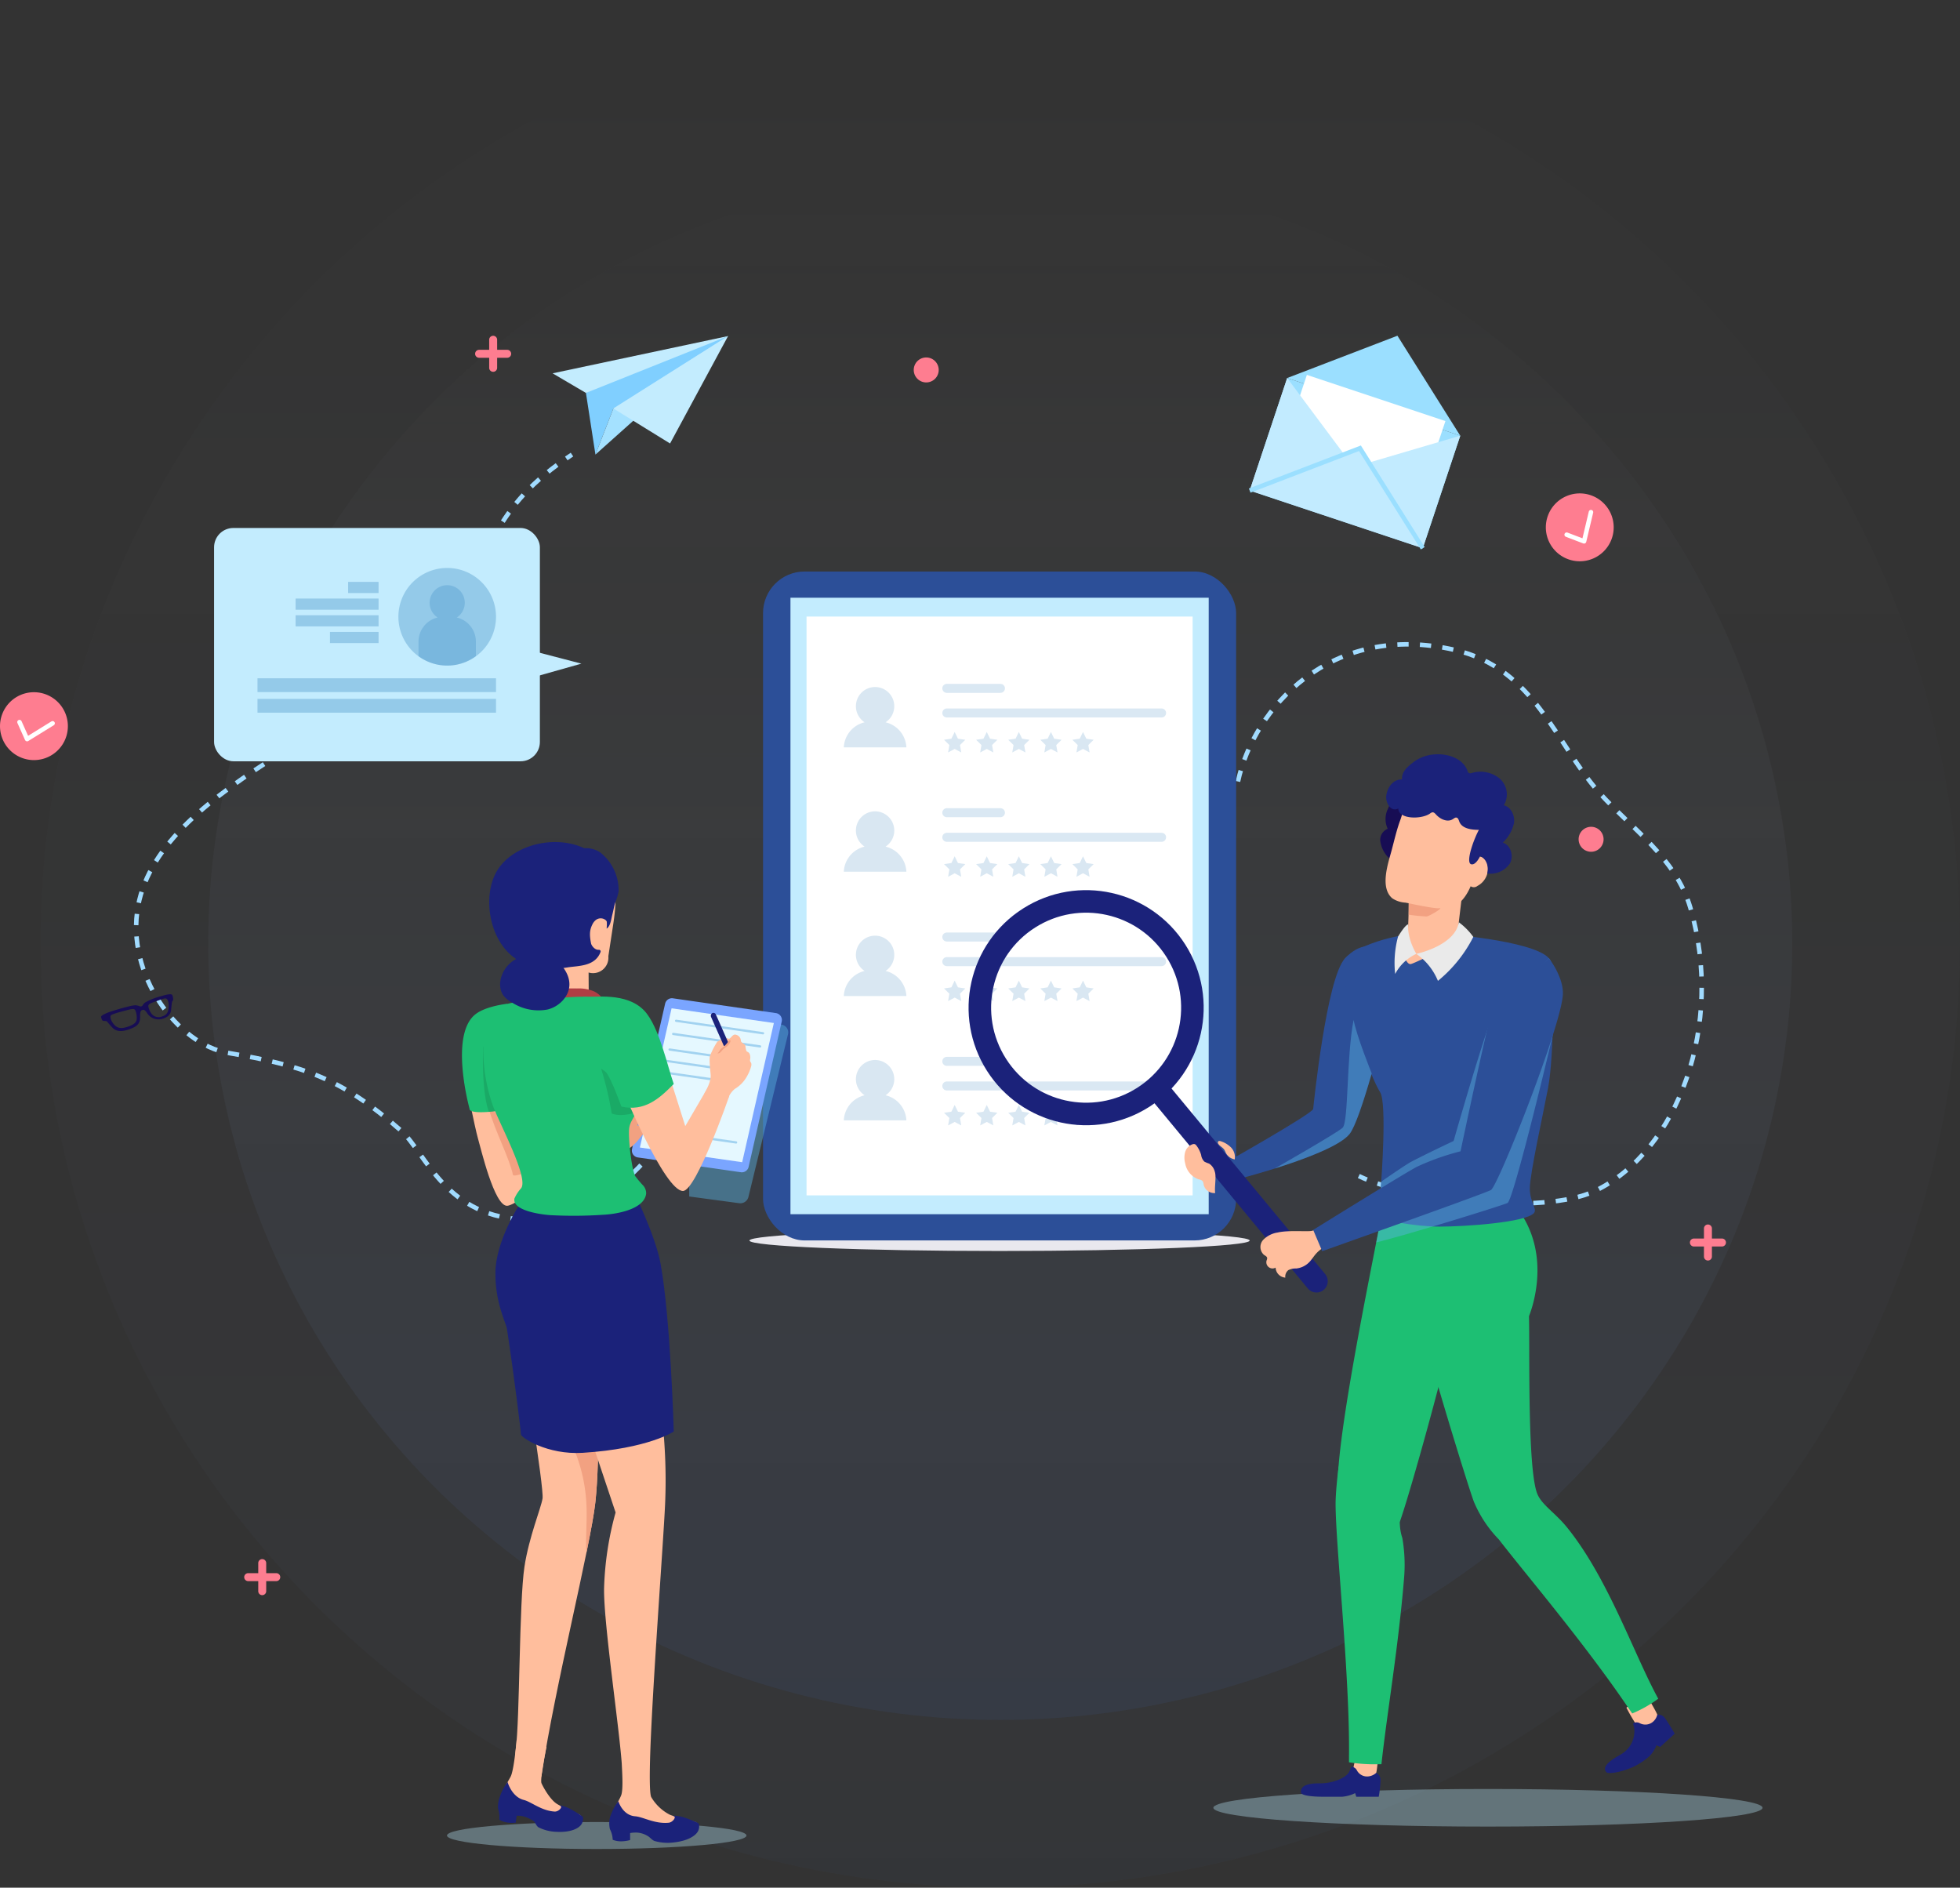 <?xml version="1.0" encoding="UTF-8"?> <svg xmlns="http://www.w3.org/2000/svg" xmlns:xlink="http://www.w3.org/1999/xlink" width="459.209" height="442.239" viewBox="0 0 459.209 442.239"><rect x="0" y="0" width="459.209" height="442.239" fill="#333333" stroke="none"/><defs><linearGradient id="linear-gradient" x1="0.5" y1="1" x2="0.5" gradientUnits="objectBoundingBox"><stop offset="0" stop-color="#4e7dde"></stop><stop offset="1" stop-color="#fff" stop-opacity="0"></stop></linearGradient></defs><g id="benefits-pic" transform="translate(-265.791 -1482.74)"><g id="Group_225" data-name="Group 225" transform="translate(275.28 1482.74)" opacity="0.2"><ellipse id="Ellipse_210" data-name="Ellipse 210" cx="224.86" cy="221.12" rx="224.86" ry="221.12" transform="translate(0 0)" opacity="0.15" fill="url(#linear-gradient)"></ellipse><ellipse id="Ellipse_211" data-name="Ellipse 211" cx="185.561" cy="181.82" rx="185.561" ry="181.82" transform="translate(39.299 39.299)" opacity="0.44" fill="url(#linear-gradient)"></ellipse></g><g id="Group_277" data-name="Group 277" transform="translate(17 60.979)"><path id="Path_1100" data-name="Path 1100" d="M477.691,296.847c-5.074,14.429-20.141,30.576-37.344,30.576-19.533,0-24.3-15.836-30-20.844-14.01-12.318-22.768-15.185-40.6-18.225-11.6-1.98-24-18.259-21-34.416,5.482-29.467,58.621-43.515,72.075-65.074C431.793,171.3,431.218,160.8,450.4,148.2" transform="translate(-67.599 1380.063)" fill="none" stroke="#a1dbff" stroke-miterlimit="10" stroke-width="1.056" stroke-dasharray="2.641"></path><path id="Path_1109" data-name="Path 1109" d="M507.283,191.012c3.62-16.987,21.633-37.532,50.739-30.832,18.727,4.31,23.7,21.941,33.755,33.276,7.447,8.4,18.031,15.294,21.5,27.161,8.005,27.372-2.894,57.013-22.373,66.327-11.937,5.707-43.416,2.308-55.314-3.5" transform="translate(31.557 1413.832)" fill="none" stroke="#a1dbff" stroke-miterlimit="10" stroke-width="1.056" stroke-dasharray="2.641"></path><g id="Group_207" data-name="Group 207" transform="translate(378.258 1500.492)"><path id="Path_1227" data-name="Path 1227" d="M422.7,139c.069-.163-8.507,5.151-8.507,5.151l2.227,14.446,4.207-10.805,11.08-2.114L447.5,130.833Z" transform="translate(-406.383 -130.832)" fill="#80cfff"></path><path id="Path_1228" data-name="Path 1228" d="M446.661,130.833,415.585,158.6l4.207-10.806Z" transform="translate(-405.548 -130.833)" fill="#a4e1ff"></path><path id="Path_1229" data-name="Path 1229" d="M450.421,130.833l-41.113,8.731,7.809,4.593,33.3-13.323L423.552,147.8l13.279,8.2Z" transform="translate(-409.308 -130.833)" fill="#c3ecfe"></path></g><path id="Path_1230" data-name="Path 1230" d="M340.994,252.311c.115.206.764.155.889.184.269.064.16.115,1.45,1.5.951,1.023,2.394,1.19,4.941.029,1.946-.886,1.514-2.381,1.585-3.134s.23-.9.545-.995.494-.053.972.533a3.161,3.161,0,0,0,3.472,1.593c1.642-.387,2.194-1.19,2.288-2.236.171-1.871.179-1.852.366-2.055s.061-.945-.107-1.332-1.38-.117-2.61.259a14.792,14.792,0,0,0-3.758,1.487c-.633.534-.532.792-.883.9s-.448-.157-1.273-.246-4.1.91-5.335,1.286-2.9,1.039-2.827,1.455A2.816,2.816,0,0,0,340.994,252.311Zm10.776-3.3c.008-.518.48-.686,1.9-1.188s2.013-.756,2.325-.593.638.868.555,1.956c-.1,1.247-.4,1.873-1.564,2.228a2.09,2.09,0,0,1-2.581-.827A4.287,4.287,0,0,1,351.77,249.009Zm-8.8,2.189c.165-.307,2.084-.822,3.526-1.193s1.925-.494,2.218-.072a4.258,4.258,0,0,1,.35,1.645c.046.848-.067,1.61-2.306,2.3-1.578.489-2.4.2-3.165-.771C342.929,252.264,342.807,251.5,342.974,251.2Z" transform="translate(-68.238 1408.48)" fill="#170d54"></path><g id="Group_209" data-name="Group 209" transform="translate(298.947 1545.453)"><rect id="Rectangle_216" data-name="Rectangle 216" width="76.333" height="54.66" rx="4.52" transform="translate(76.333 54.66) rotate(180)" fill="#c3ecfe"></rect><path id="Path_1231" data-name="Path 1231" d="M407.086,218.106l18.3-5.167L409.07,208.68" transform="translate(-339.328 -181.155)" fill="#c3ecfe"></path><g id="Group_208" data-name="Group 208" transform="translate(10.17 9.366)"><rect id="Rectangle_217" data-name="Rectangle 217" width="11.39" height="2.615" transform="translate(28.371 17.598) rotate(180)" fill="#0964af" opacity="0.25"></rect><rect id="Rectangle_218" data-name="Rectangle 218" width="19.435" height="2.615" transform="translate(28.371 13.691) rotate(180)" fill="#0964af" opacity="0.25"></rect><rect id="Rectangle_219" data-name="Rectangle 219" width="55.886" height="3.232" transform="translate(55.886 29.077) rotate(180)" fill="#0964af" opacity="0.25"></rect><rect id="Rectangle_220" data-name="Rectangle 220" width="55.886" height="3.232" transform="translate(55.886 33.906) rotate(180)" fill="#0964af" opacity="0.25"></rect><rect id="Rectangle_221" data-name="Rectangle 221" width="19.435" height="2.615" transform="translate(28.371 9.784) rotate(180)" fill="#0964af" opacity="0.25"></rect><rect id="Rectangle_222" data-name="Rectangle 222" width="7.135" height="2.615" transform="translate(28.371 5.877) rotate(180)" fill="#0964af" opacity="0.25"></rect><path id="Path_1232" data-name="Path 1232" d="M391.719,208.761a11.435,11.435,0,1,0,11.435-11.437A11.435,11.435,0,0,0,391.719,208.761Z" transform="translate(-358.704 -197.324)" fill="#0964af" opacity="0.25"></path><path id="Path_1233" data-name="Path 1233" d="M399.138,207.417a4.119,4.119,0,1,1,4.5,0,5.809,5.809,0,0,1,4.471,5.645v3.422a11.378,11.378,0,0,1-13.442,0v-3.422A5.809,5.809,0,0,1,399.138,207.417Z" transform="translate(-356.938 -195.809)" fill="#0964af" opacity="0.19"></path></g></g><g id="Group_210" data-name="Group 210" transform="translate(248.791 1583.928)"><path id="Path_1234" data-name="Path 1234" d="M374.952,184.525a7.951,7.951,0,1,1-4.441-10.329A7.951,7.951,0,0,1,374.952,184.525Z" transform="translate(-359.613 -173.629)" fill="#fe7d90"></path><path id="Path_1235" data-name="Path 1235" d="M362.468,178.008l1.784,3.979,5.974-3.694" transform="translate(-357.903 -171.006)" fill="none" stroke="#fff" stroke-linecap="round" stroke-linejoin="round" stroke-width="1.056"></path></g><g id="Group_211" data-name="Group 211" transform="translate(610.963 1537.351)"><path id="Path_1236" data-name="Path 1236" d="M567.645,141.588a7.95,7.95,0,1,1-10.439-4.177A7.948,7.948,0,0,1,567.645,141.588Z" transform="translate(-552.385 -136.767)" fill="#fe7d90"></path><path id="Path_1237" data-name="Path 1237" d="M555.439,144.794l4.074,1.557,1.62-6.835" transform="translate(-550.556 -135.121)" fill="none" stroke="#fff" stroke-linecap="round" stroke-linejoin="round" stroke-width="1.056"></path></g><path id="Path_1243" data-name="Path 1243" d="M637.5,224.6a2.924,2.924,0,1,1-2.925-2.923A2.924,2.924,0,0,1,637.5,224.6Z" transform="translate(-13.006 1393.784)" fill="#fe7d90"></path><path id="Path_1244" data-name="Path 1244" d="M465.625,155.842a2.924,2.924,0,1,1-2.923-2.925A2.924,2.924,0,0,1,465.625,155.842Z" transform="translate(3.096 1352.589)" fill="#fe7d90"></path><g id="Group_216" data-name="Group 216" transform="translate(360.113 1500.426)"><g id="Group_214" data-name="Group 214" transform="translate(3.289)"><path id="Path_1245" data-name="Path 1245" d="M402.882,193.2a.932.932,0,0,1-.932-.932v-6.577a.932.932,0,1,1,1.865,0v6.577A.932.932,0,0,1,402.882,193.2Z" transform="translate(-401.95 -184.76)" fill="#fe7d90"></path></g><g id="Group_215" data-name="Group 215" transform="translate(0 3.288)"><path id="Path_1246" data-name="Path 1246" d="M407.4,188.681h-6.579a.932.932,0,1,1,0-1.865H407.4a.932.932,0,1,1,0,1.865Z" transform="translate(-399.893 -186.816)" fill="#fe7d90"></path></g></g><g id="Group_219" data-name="Group 219" transform="translate(306.007 1787.023)"><g id="Group_217" data-name="Group 217" transform="translate(3.289)"><path id="Path_1247" data-name="Path 1247" d="M302.134,349.915a.933.933,0,0,1-.932-.932V342.4a.932.932,0,1,1,1.865,0v6.579A.934.934,0,0,1,302.134,349.915Z" transform="translate(-301.202 -341.472)" fill="#fe7d90"></path></g><g id="Group_218" data-name="Group 218" transform="translate(0 3.289)"><path id="Path_1248" data-name="Path 1248" d="M306.656,345.394h-6.579a.932.932,0,0,1,0-1.865h6.579a.932.932,0,0,1,0,1.865Z" transform="translate(-299.145 -343.529)" fill="#fe7d90"></path></g></g><g id="Group_222" data-name="Group 222" transform="translate(644.724 1708.63)"><g id="Group_220" data-name="Group 220" transform="translate(3.288 0)"><path id="Path_1249" data-name="Path 1249" d="M650.949,288.383a.932.932,0,0,1-.932-.932v-6.577a.932.932,0,1,1,1.864,0v6.577A.932.932,0,0,1,650.949,288.383Z" transform="translate(-650.017 -279.941)" fill="#fe7d90"></path></g><g id="Group_221" data-name="Group 221" transform="translate(0 3.288)"><path id="Path_1250" data-name="Path 1250" d="M655.47,283.863h-6.577a.933.933,0,0,1,0-1.866h6.577a.933.933,0,1,1,0,1.866Z" transform="translate(-647.961 -281.997)" fill="#fe7d90"></path></g></g><g id="Group_224" data-name="Group 224" transform="translate(541.579 1500.411)"><g id="Group_223" data-name="Group 223" transform="translate(0)"><rect id="Rectangle_223" data-name="Rectangle 223" width="42.74" height="27.787" transform="matrix(0.949, 0.316, -0.316, 0.949, 8.786, 9.911)" fill="#9bdfff"></rect><path id="Path_1251" data-name="Path 1251" d="M555.038,137.092,514.49,123.578l25.829-9.911Z" transform="translate(-505.704 -113.667)" fill="#9bdfff"></path><rect id="Rectangle_224" data-name="Rectangle 224" width="34.215" height="28.901" transform="translate(13.402 9.175) rotate(18.433)" fill="#fff"></rect><path id="Path_1252" data-name="Path 1252" d="M517.782,119.865,509,146.227l24.357-5.493Z" transform="translate(-508.996 -109.953)" fill="#c2ebff"></path><path id="Path_1253" data-name="Path 1253" d="M549.2,128.316l-8.786,26.362-16.191-19.007Z" transform="translate(-499.871 -104.891)" fill="#c2ebff"></path><path id="Path_1254" data-name="Path 1254" d="M549.544,153.577,509,140.064l25.829-9.911Z" transform="translate(-508.996 -103.79)" fill="#c2ebff"></path></g><path id="Path_1255" data-name="Path 1255" d="M509,140.064l25.829-9.911,14.719,23.425" transform="translate(-508.996 -103.79)" fill="none" stroke="#9bdfff" stroke-miterlimit="10" stroke-width="1.056"></path></g></g><g id="Group_278" data-name="Group 278" transform="translate(17 20.979)"><g id="Group_187" data-name="Group 187" transform="translate(424.386 1595.649)"><path id="Path_1112" data-name="Path 1112" d="M529.47,377.509c0,1.351-26.235,2.445-58.6,2.445s-58.6-1.094-58.6-2.445,26.234-2.445,58.6-2.445S529.47,376.159,529.47,377.509Z" transform="translate(-412.277 -220.767)" fill="#e9e8ee"></path><rect id="Rectangle_212" data-name="Rectangle 212" width="110.839" height="156.715" rx="9.742" transform="translate(3.177 0)" fill="#2c4f98"></rect><rect id="Rectangle_213" data-name="Rectangle 213" width="97.991" height="144.423" transform="translate(9.601 6.146)" fill="#c3ecfe"></rect><rect id="Rectangle_214" data-name="Rectangle 214" width="90.455" height="135.598" transform="translate(13.369 10.559)" fill="#fff"></rect><g id="Group_186" data-name="Group 186" transform="translate(15.253 21.974)"><g id="Component_6_1" data-name="Component 6 – 1" transform="translate(6.847 5.094)"><g id="Group_174" data-name="Group 174" transform="translate(0 0)"><path id="Intersection_1" data-name="Intersection 1" d="M0,14.136a6.343,6.343,0,0,1,4.875-5.88,4.495,4.495,0,1,1,4.91,0,6.342,6.342,0,0,1,4.875,5.879Z" fill="#d9e7f2" stroke="rgba(0,0,0,0)" stroke-miterlimit="10" stroke-width="1"></path></g><g id="Group_176" data-name="Group 176" transform="translate(23.483 0.311)"><path id="Union_4" data-name="Union 4" d="M32.562,3.978l-1.54.82.294-1.736L30.07,1.833l1.722-.254L32.562,0l.771,1.58,1.722.254L33.808,3.062,34.1,4.8Zm-7.517,0L23.5,4.8,23.8,3.062,22.553,1.833l1.722-.254L25.044,0l.77,1.58,1.723.254L26.292,3.062,26.585,4.8Zm-7.517,0-1.541.82.3-1.736L15.036,1.833l1.722-.254L17.527,0l.77,1.58,1.722.254L18.773,3.062,19.067,4.8Zm-7.517,0L8.47,4.8l.294-1.736L7.517,1.833,9.24,1.58,10.01,0l.77,1.58,1.722.254L11.256,3.062,11.55,4.8Zm-7.517,0L.952,4.8l.3-1.736L0,1.833,1.722,1.58,2.493,0l.77,1.58,1.721.254L3.739,3.062,4.033,4.8Z" transform="translate(0 10.212)" fill="#d9e7f2" stroke="rgba(0,0,0,0)" stroke-miterlimit="10" stroke-width="1"></path><g id="Group_175" data-name="Group 175" transform="translate(0.652)" opacity="0.15"><line id="Line_76" data-name="Line 76" x2="12.565" stroke-width="2.113" stroke="#0964af" stroke-linecap="round" stroke-linejoin="round" fill="none"></line><line id="Line_79" data-name="Line 79" x2="50.317" transform="translate(0 5.764)" fill="none" stroke="#0964af" stroke-linecap="round" stroke-linejoin="round" stroke-width="2.113"></line></g></g></g><g id="Component_6_2" data-name="Component 6 – 2" transform="translate(6.847 34.221)"><g id="Group_174-2" data-name="Group 174" transform="translate(0 0)"><path id="Intersection_1-2" data-name="Intersection 1" d="M0,14.136a6.343,6.343,0,0,1,4.875-5.88,4.495,4.495,0,1,1,4.91,0,6.342,6.342,0,0,1,4.875,5.879Z" fill="#d9e7f2" stroke="rgba(0,0,0,0)" stroke-miterlimit="10" stroke-width="1"></path></g><g id="Group_176-2" data-name="Group 176" transform="translate(23.483 0.311)"><path id="Union_4-2" data-name="Union 4" d="M32.562,3.978l-1.54.82.294-1.736L30.07,1.833l1.722-.254L32.562,0l.771,1.58,1.722.254L33.808,3.062,34.1,4.8Zm-7.517,0L23.5,4.8,23.8,3.062,22.553,1.833l1.722-.254L25.044,0l.77,1.58,1.723.254L26.292,3.062,26.585,4.8Zm-7.517,0-1.541.82.3-1.736L15.036,1.833l1.722-.254L17.527,0l.77,1.58,1.722.254L18.773,3.062,19.067,4.8Zm-7.517,0L8.47,4.8l.294-1.736L7.517,1.833,9.24,1.58,10.01,0l.77,1.58,1.722.254L11.256,3.062,11.55,4.8Zm-7.517,0L.952,4.8l.3-1.736L0,1.833,1.722,1.58,2.493,0l.77,1.58,1.721.254L3.739,3.062,4.033,4.8Z" transform="translate(0 10.212)" fill="#d9e7f2" stroke="rgba(0,0,0,0)" stroke-miterlimit="10" stroke-width="1"></path><g id="Group_175-2" data-name="Group 175" transform="translate(0.652)" opacity="0.15"><line id="Line_76-2" data-name="Line 76" x2="12.565" stroke-width="2.113" stroke="#0964af" stroke-linecap="round" stroke-linejoin="round" fill="none"></line><line id="Line_79-2" data-name="Line 79" x2="50.317" transform="translate(0 5.764)" fill="none" stroke="#0964af" stroke-linecap="round" stroke-linejoin="round" stroke-width="2.113"></line></g></g></g><g id="Component_6_3" data-name="Component 6 – 3" transform="translate(6.847 63.348)"><g id="Group_174-3" data-name="Group 174" transform="translate(0 0)"><path id="Intersection_1-3" data-name="Intersection 1" d="M0,14.136a6.343,6.343,0,0,1,4.875-5.88,4.495,4.495,0,1,1,4.91,0,6.342,6.342,0,0,1,4.875,5.879Z" fill="#d9e7f2" stroke="rgba(0,0,0,0)" stroke-miterlimit="10" stroke-width="1"></path></g><g id="Group_176-3" data-name="Group 176" transform="translate(23.483 0.311)"><path id="Union_4-3" data-name="Union 4" d="M32.562,3.978l-1.54.82.294-1.736L30.07,1.833l1.722-.254L32.562,0l.771,1.58,1.722.254L33.808,3.062,34.1,4.8Zm-7.517,0L23.5,4.8,23.8,3.062,22.553,1.833l1.722-.254L25.044,0l.77,1.58,1.723.254L26.292,3.062,26.585,4.8Zm-7.517,0-1.541.82.3-1.736L15.036,1.833l1.722-.254L17.527,0l.77,1.58,1.722.254L18.773,3.062,19.067,4.8Zm-7.517,0L8.47,4.8l.294-1.736L7.517,1.833,9.24,1.58,10.01,0l.77,1.58,1.722.254L11.256,3.062,11.55,4.8Zm-7.517,0L.952,4.8l.3-1.736L0,1.833,1.722,1.58,2.493,0l.77,1.58,1.721.254L3.739,3.062,4.033,4.8Z" transform="translate(0 10.212)" fill="#d9e7f2" stroke="rgba(0,0,0,0)" stroke-miterlimit="10" stroke-width="1"></path><g id="Group_175-3" data-name="Group 175" transform="translate(0.652)" opacity="0.15"><line id="Line_76-3" data-name="Line 76" x2="12.565" stroke-width="2.113" stroke="#0964af" stroke-linecap="round" stroke-linejoin="round" fill="none"></line><line id="Line_79-3" data-name="Line 79" x2="50.317" transform="translate(0 5.764)" fill="none" stroke="#0964af" stroke-linecap="round" stroke-linejoin="round" stroke-width="2.113"></line></g></g></g><g id="Component_6_4" data-name="Component 6 – 4" transform="translate(6.847 92.475)"><g id="Group_174-4" data-name="Group 174" transform="translate(0 0)"><path id="Intersection_1-4" data-name="Intersection 1" d="M0,14.136a6.343,6.343,0,0,1,4.875-5.88,4.495,4.495,0,1,1,4.91,0,6.342,6.342,0,0,1,4.875,5.879Z" fill="#d9e7f2" stroke="rgba(0,0,0,0)" stroke-miterlimit="10" stroke-width="1"></path></g><g id="Group_176-4" data-name="Group 176" transform="translate(23.483 0.311)"><path id="Union_4-4" data-name="Union 4" d="M32.562,3.978l-1.54.82.294-1.736L30.07,1.833l1.722-.254L32.562,0l.771,1.58,1.722.254L33.808,3.062,34.1,4.8Zm-7.517,0L23.5,4.8,23.8,3.062,22.553,1.833l1.722-.254L25.044,0l.77,1.58,1.723.254L26.292,3.062,26.585,4.8Zm-7.517,0-1.541.82.3-1.736L15.036,1.833l1.722-.254L17.527,0l.77,1.58,1.722.254L18.773,3.062,19.067,4.8Zm-7.517,0L8.47,4.8l.294-1.736L7.517,1.833,9.24,1.58,10.01,0l.77,1.58,1.722.254L11.256,3.062,11.55,4.8Zm-7.517,0L.952,4.8l.3-1.736L0,1.833,1.722,1.58,2.493,0l.77,1.58,1.721.254L3.739,3.062,4.033,4.8Z" transform="translate(0 10.212)" fill="#d9e7f2" stroke="rgba(0,0,0,0)" stroke-miterlimit="10" stroke-width="1"></path><g id="Group_175-4" data-name="Group 175" transform="translate(0.652)" opacity="0.15"><line id="Line_76-4" data-name="Line 76" x2="12.565" stroke-width="2.113" stroke="#0964af" stroke-linecap="round" stroke-linejoin="round" fill="none"></line><line id="Line_79-4" data-name="Line 79" x2="50.317" transform="translate(0 5.764)" fill="none" stroke="#0964af" stroke-linecap="round" stroke-linejoin="round" stroke-width="2.113"></line></g></g></g></g></g><g id="Group_201" data-name="Group 201" transform="translate(353.51 1659.032)"><ellipse id="Ellipse_217" data-name="Ellipse 217" cx="35.087" cy="3.16" rx="35.087" ry="3.16" transform="translate(0 229.584)" fill="#bdeeff" opacity="0.35"></ellipse><g id="Group_196" data-name="Group 196" transform="translate(43.321 36.585)"><path id="Path_1173" data-name="Path 1173" d="M437.779,276.129l-21.532-2.894v43.16l11.678,1.57a1.954,1.954,0,0,0,2.184-1.406l9.3-38.214A1.841,1.841,0,0,0,437.779,276.129Z" transform="translate(-402.814 -269.947)" fill="#5ab5e2" opacity="0.45" style="mix-blend-mode: multiply;isolation: isolate"></path><path id="Path_1174" data-name="Path 1174" d="M415.641,272.447l-7.754,34.059a1.63,1.63,0,0,0,1.358,1.975l24.135,3.467A1.632,1.632,0,0,0,435.2,310.7l7.754-34.059a1.629,1.629,0,0,0-1.358-1.975L417.463,271.2A1.631,1.631,0,0,0,415.641,272.447Z" transform="translate(-407.846 -271.179)" fill="#7aa5ff"></path><path id="Path_1175" data-name="Path 1175" d="M416.447,272.659l-7.424,32.61,23.964,3.441,7.424-32.61Z" transform="translate(-407.142 -270.292)" fill="#e5f8ff"></path><g id="Group_195" data-name="Group 195" transform="translate(7.031 5.287)"><line id="Line_111" data-name="Line 111" x1="20.365" y1="2.924" transform="translate(3.335)" fill="none" stroke="#a1d2f0" stroke-linecap="round" stroke-linejoin="round" stroke-width="0.528"></line><line id="Line_112" data-name="Line 112" x1="20.365" y1="2.924" transform="translate(2.649 3.082)" fill="none" stroke="#a1d2f0" stroke-linecap="round" stroke-linejoin="round" stroke-width="0.528"></line><line id="Line_113" data-name="Line 113" x1="12.726" y1="1.827" transform="translate(1.809 6.734)" fill="none" stroke="#a1d2f0" stroke-linecap="round" stroke-linejoin="round" stroke-width="0.528"></line><line id="Line_114" data-name="Line 114" x1="12.726" y1="1.827" transform="translate(0.905 9.384)" fill="none" stroke="#a1d2f0" stroke-linecap="round" stroke-linejoin="round" stroke-width="0.528"></line><line id="Line_115" data-name="Line 115" x1="12.726" y1="1.828" transform="translate(0 12.033)" fill="none" stroke="#a1d2f0" stroke-linecap="round" stroke-linejoin="round" stroke-width="0.528"></line><line id="Line_116" data-name="Line 116" x1="12.726" y1="1.827" transform="translate(4.667 26.674)" fill="none" stroke="#a1d2f0" stroke-linecap="round" stroke-linejoin="round" stroke-width="0.528"></line></g></g><path id="Path_1176" data-name="Path 1176" d="M408.7,299.274a10.552,10.552,0,0,0,3.355-2.994l2.877-3.424a2.862,2.862,0,0,0,.817-1.53c-1.607-.13-2.643,1.957-4.25,2.082a33.589,33.589,0,0,1,3.193-7.588,2.334,2.334,0,0,0,.461-1.89,12.245,12.245,0,0,0-4.466,3.262,23.95,23.95,0,0,0-2.421,3.08,33.117,33.117,0,0,0-4.33,10.639" transform="translate(-366.87 -226.953)" fill="#f2a181"></path><g id="Group_197" data-name="Group 197" transform="translate(11.917 85.216)"><path id="Path_1177" data-name="Path 1177" d="M411.171,316.129,393.938,301.59s-8.019,10.877-5,21.37c1.486,5.16,3.35,7.719,4.161,10.167.756,2.288,5.944,34.668,5.555,37.035s-3.171,8.992-4.234,15.957c-1.278,8.378-1.062,35.674-2.053,42.91s5.693,8.462,6.061,6.014c3.141-20.927,11.438-53.541,12.6-64S411.716,341.419,411.171,316.129Z" transform="translate(-388.177 -301.59)" fill="#ffbe9d"></path><path id="Path_1178" data-name="Path 1178" d="M405.426,323.585l-7.495,17.2a38.516,38.516,0,0,1,5.229,18.025c.126,3.318-.166,6.643-.075,9.962a3.281,3.281,0,0,0,.1.721c1-4.919,1.754-8.974,2.047-11.614.82-7.393.824-19.141.565-34.31A3.225,3.225,0,0,0,405.426,323.585Z" transform="translate(-382.383 -288.424)" fill="#f2a181"></path><path id="Path_1179" data-name="Path 1179" d="M399.339,381.437s-1.606,7.593-1.174,8.562,1.985,3.78,3.574,4.8c1.669,1.067,5.363,2.335,5.659,2.8a1.147,1.147,0,0,1-.213,1.551,7.646,7.646,0,0,1-5.267,1.335c-5.01-.827-5.528-3.041-8.446-3.4-.5-.061-1.438.684-2.83-.029a3.312,3.312,0,0,1-1.951-3.214c.206-2.093,1.38-3.817,2.216-5.363s1.425-8.625,1.425-8.625" transform="translate(-387.927 -254.704)" fill="#ffbe9d"></path><path id="Path_1180" data-name="Path 1180" d="M407.856,395.819c.366-.625.459-1.57.12-1.8a28.943,28.943,0,0,0-3.12-1.877c-.971-.448-2.512-.843-1.969-.548s-.457,1.39-1.367,1.334c-3.139-.192-5.454-2.279-7.244-2.726-2.581-.644-3.662-3.692-3.775-4.186a12.024,12.024,0,0,0-1.855,3.534,6.177,6.177,0,0,0-.382,2.7,6.264,6.264,0,0,1,.286,2.575,4.936,4.936,0,0,0,1.857.668,7.26,7.26,0,0,0,2,.029l.222-1.621a7.338,7.338,0,0,1,1.6.158,8.617,8.617,0,0,1,2.439,1.139c.358.429.646,1.209,1.121,1.447a10,10,0,0,0,4.118,1.027C405.269,397.864,407.233,396.887,407.856,395.819Z" transform="translate(-388.208 -251.012)" fill="#1b227a"></path></g><g id="Group_198" data-name="Group 198" transform="translate(17.811 83.534)"><path id="Path_1181" data-name="Path 1181" d="M432.524,446.712c-.369-.409-4.362-1.06-6.235-1.842a10.772,10.772,0,0,1-4.366-4.158c-.421-1.017-.323-6.169-.27-8.333.374-14.9,3.128-51.318,3.526-60.038.692-15.158-1.275-30.8-7.106-55.137l-21.716-16.666s-6.083,11.306-4.046,22.116c1.18,6.272,6.384,7.238,7.263,9.675s14.018,41.738,14.018,41.738a73.988,73.988,0,0,0-2.7,17.8c-.126,7.946,3.476,31.915,4.145,41.047.078,1.785.385,6.056-.139,7.415-.644,1.666-2.287,3.624-2.205,5.725a3.234,3.234,0,0,0,2.467,2.859c1.54.478,2.4-.411,2.926-.433,3.061-.126,3.91,1.978,9.195,1.976a8.364,8.364,0,0,0,5.247-2.181A1.115,1.115,0,0,0,432.524,446.712Z" transform="translate(-391.894 -300.538)" fill="#ffbe9d"></path><path id="Path_1182" data-name="Path 1182" d="M425.41,395.683c.289-.678.251-1.628-.131-1.8a30.245,30.245,0,0,0-3.484-1.346c-1.065-.283-2.71-.421-2.109-.219s-.275,1.447-1.22,1.542c-3.269.323-5.952-1.362-7.861-1.511-2.755-.216-3.766-3.053-3.953-3.523a12.68,12.68,0,0,0-1.949,3.8,5.972,5.972,0,0,0-.013,2.731,5.971,5.971,0,0,1,.659,2.5,5.2,5.2,0,0,0,2.01.358,8,8,0,0,0,2.066-.3v-1.639a7.958,7.958,0,0,1,1.669-.106,5.523,5.523,0,0,1,2.693.952c.449.339.921.908,1.45,1.041a11.088,11.088,0,0,0,4.29.325C423.029,398.13,424.917,396.841,425.41,395.683Z" transform="translate(-384.326 -247.645)" fill="#1b227a"></path></g><path id="Path_1183" data-name="Path 1183" d="M394.635,301.061c-1.473,1.618-6.726,10.37-6.782,17.494s2.479,11.691,2.706,13.178c1.666,10.882,3.277,24.006,3.277,24.719s6.177,4.832,14.485,4.31c15.35-.966,21.318-4.986,21.318-4.986s-.728-26.361-3.093-39.359c-1.187-6.513-6.35-17-6.35-17" transform="translate(-376.504 -217.674)" fill="#1b227a"></path><path id="Path_1184" data-name="Path 1184" d="M383.337,283.1s2.472,12.283,3.12,14.469,3.857,16.066,6.9,15.825,19.69-14.142,19.69-14.142l-2.359-4.716-14.654,6.986s-1.324-15.865-2.485-19.643" transform="translate(-379.209 -228.181)" fill="#ffbe9d"></path><path id="Path_1185" data-name="Path 1185" d="M386.88,287.375c1.551,5.483,4.732,11.262,5.682,15.514.19.854,10.34-2.835,10.362-6.647" transform="translate(-377.087 -224.89)" fill="#f2a181"></path><path id="Path_1186" data-name="Path 1186" d="M393.493,272s-4.86.518-7.324,2.4c-6.283,4.808-1.42,22.259-1.42,22.259s-.31.931,3.908.694a30.388,30.388,0,0,0,7.6-1.436l-1.22-14.3" transform="translate(-379.438 -234.102)" fill="#1dbf73"></path><path id="Path_1187" data-name="Path 1187" d="M386.093,278.178s-.533,10.258,1.326,15.436a16.739,16.739,0,0,0,3.44-.453Z" transform="translate(-377.601 -230.4)" opacity="0.11"></path><path id="Path_1188" data-name="Path 1188" d="M412.24,252.231c2.928,3.8,2.347,9.136,1.626,13.877q-.549,3.593-1.1,7.19a3.609,3.609,0,0,1-4.626,3.795q.019,2.977.035,5.95-5.087.125-10.181.042a9.814,9.814,0,0,0-.879-4.041c-1.66-.032-2.77-1.7-3.42-3.224a46.98,46.98,0,0,1-1.823-5.445,30.144,30.144,0,0,1-1.438-7.466,10.806,10.806,0,0,1,2.154-7.145,13.016,13.016,0,0,1,4.135-3.091c2.106-1.1,4.634-1.964,6.8-1" transform="translate(-374.958 -246.53)" fill="#ffbe9d"></path><path id="Path_1189" data-name="Path 1189" d="M410.814,272.088c-.4-1.994-.373-3.12.281-4.447a2.922,2.922,0,0,1,.891-1.129,1.885,1.885,0,0,1,1.815-.189,2.009,2.009,0,0,1,.911.851,26.039,26.039,0,0,0,.636-8.315,10.812,10.812,0,0,0-6.859-9.415c-7.188-2.954-17.517-.035-20.435,7.02-2.205,5.33-1.087,13.021,3.133,17.489,3.737,3.956,9.113,4.537,14.074,3.721,2.538-.416,6.456-.166,7.77-3.619a.386.386,0,0,0-.4-.512C411.605,273.623,410.889,272.456,410.814,272.088Z" transform="translate(-377.045 -248.3)" fill="#1b227a"></path><path id="Path_1190" data-name="Path 1190" d="M404.94,262.168c.267.419.2.982.454,1.41a3.318,3.318,0,0,0,1.738,1.33c1.22.566.934,2.341.9,3.136.921-.612,1.07-2.277,1.292-3.123.249-.952.409-1.925.686-2.869a14.45,14.45,0,0,0,.822-2.746,11.271,11.271,0,0,0-4.321-9.121,6.006,6.006,0,0,0-6.726.08,5.252,5.252,0,0,0-1.921,2.442,1.619,1.619,0,0,0-.075,1.311" transform="translate(-370.618 -247.763)" fill="#1b227a"></path><path id="Path_1191" data-name="Path 1191" d="M392,273.4c.173-1.161.486-2.517,1.569-2.974a3.391,3.391,0,0,1,.955-.2,79,79,0,0,1,9.974-.47,9.275,9.275,0,0,1,4.036.708c1.933.966,3,3.049,3.931,5" transform="translate(-374.017 -235.456)" fill="#b03d44"></path><path id="Path_1192" data-name="Path 1192" d="M423.609,315.256A27.756,27.756,0,0,1,421.693,313c-.919-1.807-1.724-9.422-1.407-11.366.339-2.085,2.184-3.206,3.016-7.847a17.156,17.156,0,0,0-2.749-12.614c-1.937-2.814-.788-2.8-1.45-6.246a3.281,3.281,0,0,0-.684-1.716,16.548,16.548,0,0,0-3.873-1.836c-5.384-.833-8.547-.182-13.991.056a46.71,46.71,0,0,0-8.024,1.015c-2.925.644-5.474,1.422-6.075,5.392a39.982,39.982,0,0,0,1.717,18.171c1.238,3.86,8.626,17.216,6.795,19.8a8.83,8.83,0,0,0-1.591,2.45c-.464,2.7,5.635,3.648,8.245,3.862a102.314,102.314,0,0,0,12.526-.078c3.019-.141,9.625-1.2,10.094-4.927A2.694,2.694,0,0,0,423.609,315.256Z" transform="translate(-377.577 -234.723)" fill="#1dbf73"></path><path id="Path_1193" data-name="Path 1193" d="M412.109,288.629a10.811,10.811,0,0,1-.8,3.113c-.758.39-3.761,1.036-5.485.248a79.757,79.757,0,0,0-2.48-10.495S412.107,287.624,412.109,288.629Z" transform="translate(-367.225 -228.413)" opacity="0.11"></path><path id="Path_1194" data-name="Path 1194" d="M395.845,265.18c-2.073-.585-4.3.581-5.685,2.232-1.594,1.909-2.283,4.876-.795,6.866A6.649,6.649,0,0,0,391.528,276a11.448,11.448,0,0,0,8.135,1.51c2.742-.673,5.151-3.128,5.117-5.952-.029-2.555-1.895-4.689-3.782-6.412" transform="translate(-376.091 -238.279)" fill="#1b227a"></path><g id="Group_200" data-name="Group 200" transform="translate(41.027 40)"><path id="Path_1195" data-name="Path 1195" d="M406.412,287.573s9.945,24.033,14.259,24.033c3.139,0,10.834-22.186,10.834-22.186l-4.863-2.3-5.423,9.291-5.49-17.329" transform="translate(-406.412 -269.86)" fill="#ffbe9d"></path><path id="Path_1196" data-name="Path 1196" d="M418.46,290.313s1.612-2.539,1.494-4.338c-.045-.688-.453-3.955-.112-4.6a19.222,19.222,0,0,1,1.626-3.153c.467-.408,2.194-1.065,2.616-.774s.948-1.051,1.649-.934a1.485,1.485,0,0,1,1.286,1.343c0,.643.934.76,1.051,1.226a6.621,6.621,0,0,0,.233,1.227c.176.35.692.177.876,1.051.169.8-.059.876,0,1.284s.409.371.293,1.15a9.775,9.775,0,0,1-1.118,2.664,7.694,7.694,0,0,1-2.712,2.747,5.173,5.173,0,0,0-1.581,2.184" transform="translate(-399.194 -271.401)" fill="#ffbe9d"></path><path id="Path_1197" data-name="Path 1197" d="M420.557,273.656a.6.6,0,0,0-.859-.232.767.767,0,0,0-.19.955c.086.193,2.941,6.652,2.941,6.652s.238.273.692-.126c.494-.435.336-.652.336-.652S420.68,273.846,420.557,273.656Z" transform="translate(-398.619 -273.314)" fill="#1b227a"></path><g id="Group_199" data-name="Group 199" transform="translate(22.338 6.416)"><path id="Path_1198" data-name="Path 1198" d="M423.079,277.422a6.84,6.84,0,0,1-1.793,1.869c-.457.43-.4.707-.905,1.15.884-.067.732-.588,1.879-1.415a2.424,2.424,0,0,0,1.185-1.45.2.2,0,0,0-.366-.153Z" transform="translate(-420.381 -277.326)" fill="#f2a181"></path></g></g><path id="Path_1199" data-name="Path 1199" d="M400.692,271.021c2.589.134,10.13-1.188,14.32,3.193,3.51,3.672,5.52,13.3,6.934,17.2-3.516,3.584-6.9,6.475-12.231,5.311-.2-.149-2.845-8.469-4.77-9.209" transform="translate(-368.812 -234.74)" fill="#1dbf73"></path></g><g id="Group_206" data-name="Group 206" transform="translate(468.893 1638.472)"><path id="Path_1201" data-name="Path 1201" d="M573.26,276.312c-4.289,4.607-7.313,34.128-7.425,35.225s-21.709,13.247-21.709,13.247l3.04,3.478s23.014-5.8,27.153-10.8c3.512-4.246,11.625-38.951,11.625-38.951S580.374,268.668,573.26,276.312Z" transform="translate(-478.273 -228.452)" fill="#2c4f98"></path><ellipse id="Ellipse_218" data-name="Ellipse 218" cx="64.333" cy="4.405" rx="64.333" ry="4.405" transform="translate(64.179 242.401)" fill="#bdeeff" opacity="0.35"></ellipse><g id="Group_202" data-name="Group 202" transform="translate(155.925 219.382)"><path id="Path_1202" data-name="Path 1202" d="M603.6,386.467a40.066,40.066,0,0,0,2.645,4.466c.887,1.071,4.735-1.356,4.761-2.234s-3.417-6.216-3.417-6.216" transform="translate(-598.567 -382.484)" fill="#ffbe9d"></path><path id="Path_1203" data-name="Path 1203" d="M614.6,386.937c.831,1.179,2.2,3.518,2.2,3.518l-3.4,3.1-.889-.382a7.594,7.594,0,0,1-1.589,2.512,17.594,17.594,0,0,1-3.515,2.4c-3.384,1.575-6.219,1.815-6.6,1.409-1.617-1.7,2.859-3.831,3.7-4.388a6.277,6.277,0,0,0,2.816-5.854c-.182-1.116-.516-1.209.094-1.382a1.548,1.548,0,0,1,1.182.118,2.757,2.757,0,0,0,3.109-.329,3.1,3.1,0,0,0,1-1.655A1.92,1.92,0,0,1,614.6,386.937Z" transform="translate(-600.453 -380.389)" fill="#1b227a"></path></g><g id="Group_203" data-name="Group 203" transform="translate(84.696 232.202)"><path id="Path_1204" data-name="Path 1204" d="M564.3,393.3a9.914,9.914,0,0,0-.745,3.465c.107,1.375,4.677,1.478,5.21.763s.8-7.03.8-7.03" transform="translate(-551.332 -390.501)" fill="#ffbe9d"></path><path id="Path_1205" data-name="Path 1205" d="M574.554,396.869a28.127,28.127,0,0,1-.416,3.771h-5.267l-.261-.843a8.528,8.528,0,0,1-3.049.843h-4.445c-3.254,0-5.1-.4-5.184-.947-.344-2.295,3.544-2.189,4.556-2.189,2.907,0,6.054-1.3,6.74-2.719.5-1.027.278-1.287.88-1.094a1.488,1.488,0,0,1,.9.747,2.7,2.7,0,0,0,2.747,1.436,3.227,3.227,0,0,0,1.78-.824A1.839,1.839,0,0,1,574.554,396.869Z" transform="translate(-555.91 -388.625)" fill="#1b227a"></path></g><path id="Path_1206" data-name="Path 1206" d="M592.5,344.721c-.032.192-4.3-4.7-4.348-4.493-1.7,8.56-9.595,37.185-12.216,44.7v.014a7.906,7.906,0,0,1-4.094,3.743c-3.855,1.006-10.01-.313-10.5-7.692-.061-.812.123-1.7.03-2.661-1.1-11.362,9.767-61.458,10.046-64.65.262-3.193,6.547-.889,8.3-1.481C588.5,309.286,594.8,332.747,592.5,344.721Z" transform="translate(-467.989 -205.364)" fill="#1dbf73"></path><path id="Path_1207" data-name="Path 1207" d="M576.625,367.015c-1.783-5.331.923-11.577.923-11.577S562.4,343.789,561.624,350.9c-.077.561-.64,5.379-.638,8.1,0,9.723,3.385,40.518,3.139,59.323v1.226a37.715,37.715,0,0,0,6.972.459c.2,0,.416,0,.632-.016,1.266-11.71,4.006-27.634,5.306-43.655A36.763,36.763,0,0,0,576.625,367.015Z" transform="translate(-468.172 -183.402)" fill="#1dbf73"></path><path id="Path_1208" data-name="Path 1208" d="M611.313,387.76c-3.032-3.767-6.232-5.454-7.18-8.323-2.2-6.673-1.605-33.736-1.815-41.249.625-1.538,6.464-16.9-5.384-28.218,0,0-10.653,4.57-19.183,5.122a43.987,43.987,0,0,1-10.129-.232s6.344,9.569,6.715,13.811c.628,7.207,14.1,50.73,15.129,53.116a28.418,28.418,0,0,0,5.782,8.683c5.973,7.772,19.95,24.116,30.549,39.77l.716,1.012a29.206,29.206,0,0,0,6.094-3.451C626.9,417.378,620.923,399.7,611.313,387.76Z" transform="translate(-464.196 -206.545)" fill="#1dbf73"></path><path id="Path_1209" data-name="Path 1209" d="M562.592,277.449c2.127-2.44,11.256-6.212,20.281-5.928,6.219.2,25.985,2.232,27.877,6.393.967,2.125.873,22.311-.542,29.818-1.065,5.646-4.283,20.155-4.283,23.531s1.814,4.823.968,5.8c-1.9,2.2-16.06,3.179-22.143,3.179-5.416,0-14.632-1.444-15.1-3.179-.694-2.575,1.057-2.479,1.294-5.178s1.514-20.5-.072-23.089c-2.517-4.107-6.339-15.746-6.532-18.841S560.464,279.89,562.592,277.449Z" transform="translate(-467.605 -229.589)" fill="#2c4f98"></path><path id="Path_1210" data-name="Path 1210" d="M572.514,268.493s-.061,7.511-.365,7.813a11.876,11.876,0,0,1-1.786,1s1.059,6.528,2.694,6.043,12.436-5.939,12.436-5.939-1.532-.624-1.532-1.23,1.454-12.417,1.454-12.417" transform="translate(-462.554 -234.224)" fill="#ffbe9d"></path><path id="Path_1211" data-name="Path 1211" d="M577.132,251.58a4.578,4.578,0,0,0-4.66-.31,6.8,6.8,0,0,0-3.181,3.6,5.361,5.361,0,0,0-.006,4.586,2.813,2.813,0,0,0-1.762,2.679,6.734,6.734,0,0,0,1.388,3.448,3.135,3.135,0,0,0,3.112,1.3,3.519,3.519,0,0,0,1.983-1.388,9.111,9.111,0,0,0,1.118-2.2,60.637,60.637,0,0,0,3.021-11.037" transform="translate(-464.256 -242.005)" fill="#170d54"></path><path id="Path_1212" data-name="Path 1212" d="M581.244,249.663c-1.574.429-5.723-.43-6.867,1.287s-2.146,5.866-2.576,7.01c-.854,2.279-1.41,4.714-2.032,7.063-.809,3.061-2.888,8.827.107,11.387a6.076,6.076,0,0,0,3.056,1.014c1.418.257,2.829.547,4.247.8,2.2.395,4.631.856,6.814.147,2.915-.948,4.514-4.957,5.264-7.679l4.292-15.594Z" transform="translate(-463.784 -242.675)" fill="#ffbe9d"></path><path id="Path_1213" data-name="Path 1213" d="M580.428,265.892a1.325,1.325,0,0,0,2.143,1.266,4.573,4.573,0,0,0,2.459-3.851c.128-1.85-1.054-3.547-2.656-2.885a2.463,2.463,0,0,0-1.287,2.565" transform="translate(-456.528 -236.316)" fill="#ffbe9d"></path><path id="Path_1214" data-name="Path 1214" d="M591.573,266.332c-.509,1.549-1.833,5.069-3.241,4.727s.573-5.853,1.791-8.064c-1.772-.006-3.956-.278-4.594-1.932-.144-.371-.258-.852-.646-.937-.318-.069-.6.189-.876.366-1.242.806-2.939.019-3.929-1.083-.227-.253-.491-.547-.83-.523a1.157,1.157,0,0,0-.555.27c-2.044,1.45-7.468,1.378-7.45-1.172-1.786.908-2.944-1.3-2.837-2.818s1.241-4.041,3.7-3.979c-.123-1.86,1.337-3.025,2.816-4.161a9.266,9.266,0,0,1,5.229-1.725c2.942-.133,6.288,1.079,7.292,3.847a.944.944,0,0,0,.328.532.9.9,0,0,0,.687-.008,7.124,7.124,0,0,1,6.526,1.3,4.948,4.948,0,0,1,.976,6.267c1.724.406,2.648,2.456,2.378,4.206a9.13,9.13,0,0,1-2.611,4.538c1.868.6,2.613,3.152,1.666,4.868a5.477,5.477,0,0,1-5.317,2.365c.448-1.77-.321-3.807-2.032-4.124" transform="translate(-463.731 -245.293)" fill="#1b227a"></path><path id="Path_1217" data-name="Path 1217" d="M582.768,269.9a15.545,15.545,0,0,1,3.4,3.433,31.983,31.983,0,0,1-8.291,10.3,14.42,14.42,0,0,0-5.063-6.329S581.874,275.428,582.768,269.9Z" transform="translate(-461.085 -230.551)" fill="#eaeaea"></path><path id="Path_1218" data-name="Path 1218" d="M574.726,277.116a10.727,10.727,0,0,0-4.96,4.716,23.735,23.735,0,0,1,.675-8.752s1.677-2.816,2.384-2.87C572.532,273.539,574.726,277.116,574.726,277.116Z" transform="translate(-462.996 -230.365)" fill="#eaeaea"></path><g id="Group_204" data-name="Group 204" transform="translate(0 25)"><ellipse id="Ellipse_219" data-name="Ellipse 219" cx="24.898" cy="24.898" rx="24.898" ry="24.898" transform="translate(0 26.705) rotate(-32.432)" fill="none" stroke="#1b227a" stroke-miterlimit="10" stroke-width="5.282"></ellipse><line id="Line_117" data-name="Line 117" x2="37.079" y2="44.786" transform="translate(51.255 53.667)" fill="none" stroke="#1b227a" stroke-linecap="round" stroke-linejoin="round" stroke-width="5.282"></line></g><g id="Group_205" data-name="Group 205" transform="translate(75.212 47.799)"><path id="Path_1220" data-name="Path 1220" d="M566.322,314.294s-2.8.875-4.249,1.294c-.945.273-5.427-.208-8.064.4a5.954,5.954,0,0,0-3.417,1.753,2.472,2.472,0,0,0,.2,3.478c.307.209.721.389.758.76a1.418,1.418,0,0,1-.13.545,1.45,1.45,0,0,0,2.108,1.69,2.45,2.45,0,0,0,2.271,2.343,1.953,1.953,0,0,1,.712-1.759,3.909,3.909,0,0,1,1.853-.382,4.988,4.988,0,0,0,2.99-1.422c.568-.568.987-1.263,1.5-1.876a7.568,7.568,0,0,1,4.161-2.493" transform="translate(-549.978 -251.753)" fill="#ffbe9d"></path><path id="Path_1221" data-name="Path 1221" d="M607.754,275.707a2.3,2.3,0,0,0-.345-.517l-13.036,12.751c-3.105,8.269-9.3,30.031-9.3,30.031s-5.869,2.754-9.807,4.8c-1,.518-3.816,2.413-7.151,4.729-.07.993-.131,1.775-.168,2.183-.237,2.7-.608,2.682.086,5.256a51.739,51.739,0,0,1-1.1,6.809c9.794-2.5,30.012-8.84,30.776-9.256,1.148-.624,7.1-24.562,10.546-39.1C608.79,284.537,608.462,277.262,607.754,275.707Z" transform="translate(-539.82 -275.18)" fill="#5ab5e2" opacity="0.45" style="mix-blend-mode: multiply;isolation: isolate"></path><path id="Path_1222" data-name="Path 1222" d="M599.832,286.552c-1.206,3.452-7.605,33.842-7.605,33.842a58.119,58.119,0,0,0-10.2,3.616c-3.053,1.585-24.327,14.8-24.327,14.8l2.117,4.983s37.87-13.423,39.531-14.323,16.866-39.272,16.866-46.12c0-4.031-3.265-8.163-3.265-8.163" transform="translate(-545.351 -275.184)" fill="#2c4f98"></path></g><path id="Path_1223" data-name="Path 1223" d="M546.055,313.873a2.54,2.54,0,0,1-2.715-1.988,1.975,1.975,0,0,0-.187-.712c-.229-.369-.72-.443-1.137-.564a4.852,4.852,0,0,1-3-3.7,4.967,4.967,0,0,1-.008-2.623,2.739,2.739,0,0,1,1.756-1.847.818.818,0,0,1,.513-.013.937.937,0,0,1,.389.341,6.575,6.575,0,0,1,1.087,2.178,2.725,2.725,0,0,0,.758,1.569,6.836,6.836,0,0,0,1.1.459,3.134,3.134,0,0,1,1.35,1.917c.406,1.151-.133,3.783.091,4.984" transform="translate(-481.442 -211.087)" fill="#ffbe9d"></path><path id="Path_1224" data-name="Path 1224" d="M547.689,306.257a3.266,3.266,0,0,0-.819-2.747,5.918,5.918,0,0,0-2.391-1.487c-.235-.086-.553-.144-.692.066a.493.493,0,0,0,.048.505c.339.572,1.047.839,1.41,1.4a5.851,5.851,0,0,1,.326.675,2.948,2.948,0,0,0,2.117,1.593" transform="translate(-478.507 -211.353)" fill="#ffbe9d"></path><path id="Path_1225" data-name="Path 1225" d="M574.8,296.758s-3.592-8.886-4.241-12.555c-1.716,8.72-1.148,23.985-2.594,25.288s-15.908,9.542-15.908,9.542l0,0c6.828-2.144,15.172-5.221,17.507-8.045,1.321-1.6,3.289-7.492,5.234-14.232Z" transform="translate(-473.521 -221.982)" fill="#5ab5e2" opacity="0.45" style="mix-blend-mode: multiply;isolation: isolate"></path><path id="Path_1226" data-name="Path 1226" d="M571.7,267.117s6.112,1.332,7.194,1.158-2.351,1.861-2.992,1.937a42.173,42.173,0,0,1-4.2-.414Z" transform="translate(-461.751 -232.218)" fill="#f2a181"></path></g></g></g></svg> 